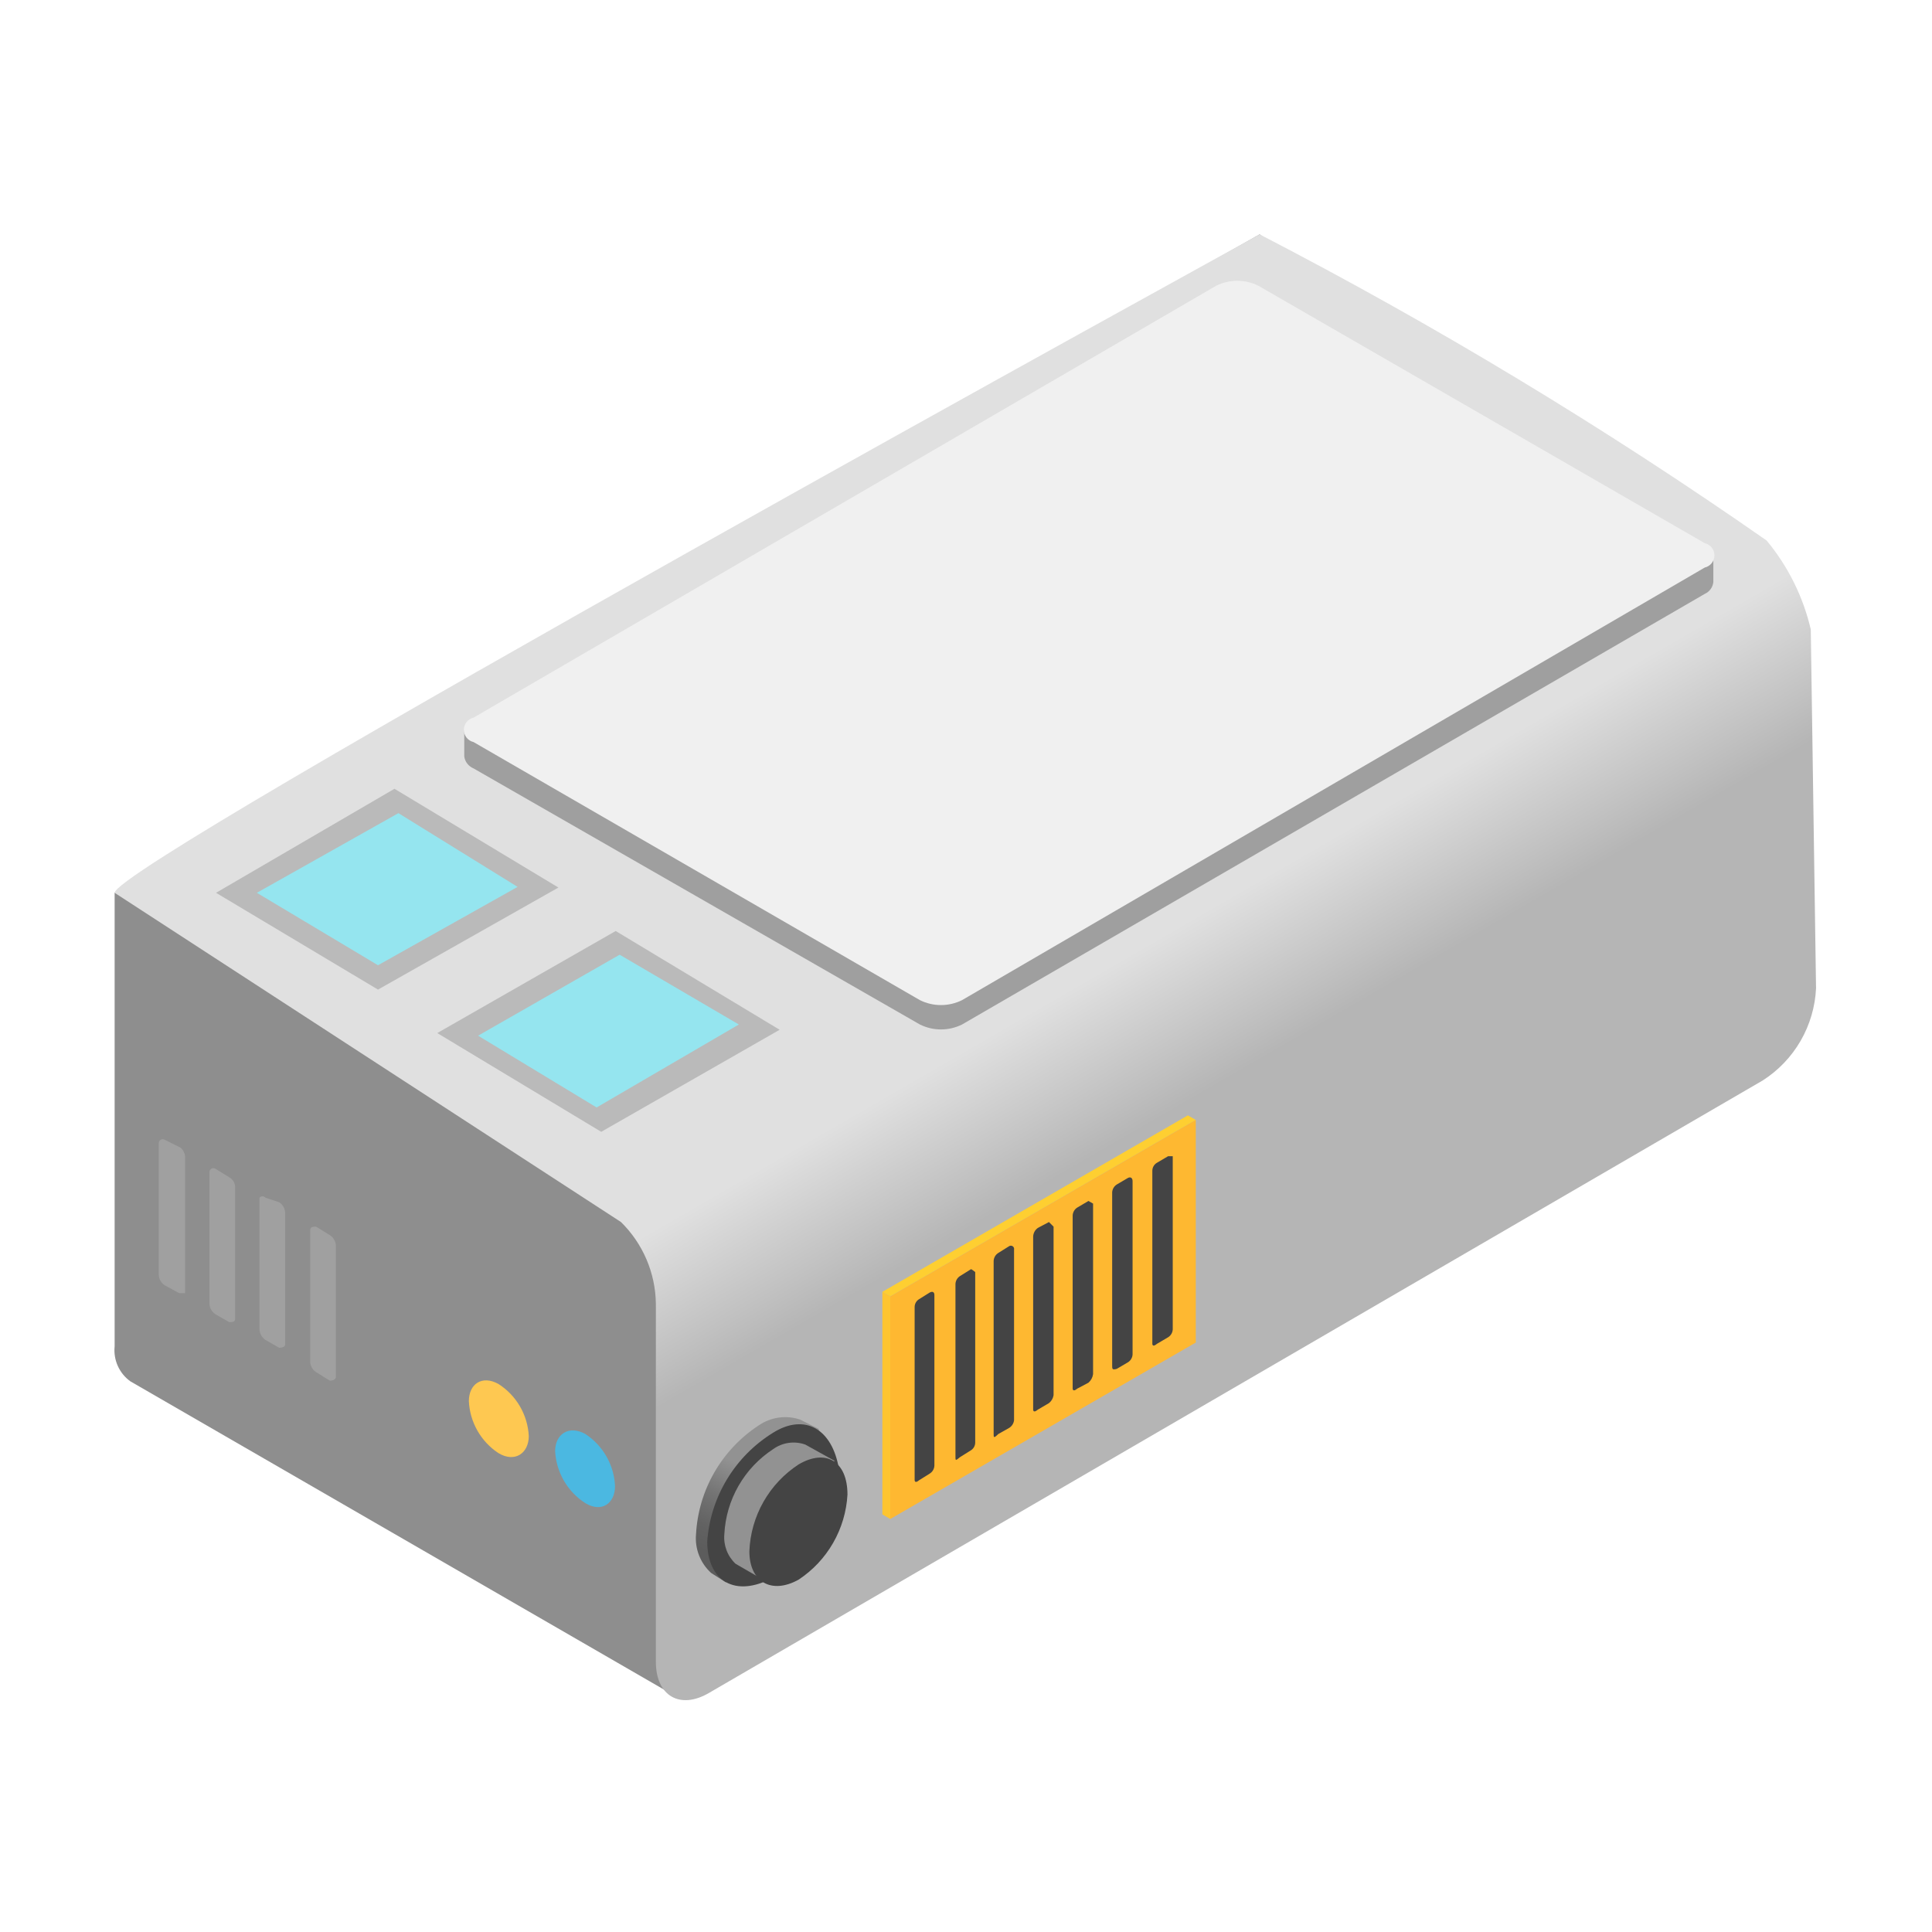<?xml version="1.0" encoding="UTF-8"?> <svg xmlns="http://www.w3.org/2000/svg" width="200" height="200" viewBox="0 0 200 200" fill="none"> <rect width="200" height="200" fill="white"></rect> <path d="M130.4 24.262C130.4 24.262 17.796 87.788 11.866 92.423V139.387C11.797 140.08 11.911 140.779 12.199 141.413C12.486 142.047 12.935 142.595 13.502 142.999L69.668 175.444L186.292 104.761L183.907 63.864L130.4 24.262Z" fill="#8E8E8E"></path> <path d="M182.884 55.957C166.103 44.252 148.57 33.664 130.399 24.262C130.399 24.262 11.866 89.424 11.866 92.423L64.282 126.504C66.555 128.734 67.853 131.773 67.895 134.956V172.036C67.895 175.581 70.417 177.012 73.416 175.24L182.475 111.849C184.091 110.816 185.436 109.41 186.397 107.75C187.357 106.089 187.906 104.223 187.996 102.307L187.451 65.159C186.663 61.778 185.1 58.628 182.884 55.957V55.957Z" fill="url(#paint0_linear)"></path> <path d="M24.476 92.355L39.063 101.216L55.694 91.742L41.04 82.881L24.476 92.355Z" fill="#95E5EF"></path> <path d="M22.363 92.423L39.131 102.443L57.807 91.878L40.835 81.654L22.363 92.423ZM53.581 91.81L39.131 99.921L26.589 92.423L41.244 84.176L53.581 91.81Z" fill="#BABABA"></path> <path d="M130.263 32.305C129.585 31.968 128.839 31.793 128.082 31.793C127.325 31.793 126.579 31.968 125.901 32.305L48.06 75.587V78.314C48.099 78.584 48.207 78.839 48.375 79.054C48.542 79.269 48.763 79.437 49.014 79.541L95.228 106.056C95.906 106.392 96.653 106.567 97.409 106.567C98.166 106.567 98.913 106.392 99.591 106.056L176.477 61.478C176.72 61.37 176.931 61.2 177.086 60.984C177.242 60.769 177.338 60.516 177.363 60.251V57.593L130.263 32.305Z" fill="#9F9F9F"></path> <path d="M176.477 56.229L130.263 29.578C129.585 29.242 128.839 29.067 128.082 29.067C127.325 29.067 126.579 29.242 125.901 29.578L49.014 74.292C48.73 74.359 48.476 74.52 48.295 74.749C48.113 74.978 48.015 75.261 48.015 75.553C48.015 75.846 48.113 76.129 48.295 76.358C48.476 76.587 48.73 76.748 49.014 76.814L95.228 103.534C95.906 103.87 96.653 104.045 97.409 104.045C98.166 104.045 98.913 103.87 99.591 103.534L176.477 58.751C176.762 58.685 177.015 58.524 177.197 58.295C177.378 58.066 177.477 57.783 177.477 57.49C177.477 57.198 177.378 56.915 177.197 56.686C177.015 56.457 176.762 56.296 176.477 56.229Z" fill="#F0F0F0"></path> <path d="M47.379 107.078L61.965 115.939L78.597 106.465L63.942 97.603L47.379 107.078Z" fill="#95E5EF"></path> <path d="M45.266 106.942L62.238 117.166L80.71 106.601L63.737 96.377L45.266 106.942ZM76.484 106.056L61.761 114.644L49.492 107.214L64.146 98.831L76.484 106.056Z" fill="#BABABA"></path> <path d="M32.724 126.981C32.383 126.981 32.11 126.981 32.11 127.39V141.023C32.129 141.228 32.193 141.427 32.299 141.605C32.406 141.782 32.551 141.932 32.724 142.045L34.155 142.931C34.155 142.931 34.769 142.931 34.769 142.522V128.89C34.751 128.684 34.686 128.485 34.58 128.308C34.473 128.131 34.328 127.98 34.155 127.867L32.724 126.981Z" fill="#A0A0A0"></path> <path d="M27.475 123.982C27.437 123.939 27.39 123.904 27.337 123.88C27.284 123.856 27.227 123.844 27.169 123.844C27.111 123.844 27.053 123.856 27 123.88C26.948 123.904 26.9 123.939 26.862 123.982V137.615C26.87 137.832 26.929 138.045 27.036 138.234C27.143 138.424 27.294 138.586 27.475 138.705L28.907 139.523C28.907 139.523 29.52 139.523 29.52 139.182V125.55C29.512 125.332 29.453 125.12 29.346 124.93C29.239 124.74 29.089 124.579 28.907 124.459L27.475 123.982Z" fill="#A0A0A0"></path> <path d="M22.295 120.983C22.234 120.948 22.165 120.929 22.094 120.928C22.023 120.928 21.954 120.945 21.892 120.98C21.83 121.014 21.778 121.064 21.741 121.124C21.704 121.184 21.684 121.253 21.682 121.324V134.956C21.689 135.174 21.749 135.386 21.856 135.576C21.963 135.766 22.113 135.927 22.295 136.047L23.727 136.865C24.067 136.865 24.34 136.865 24.34 136.524V122.892C24.34 122.682 24.283 122.476 24.175 122.295C24.067 122.115 23.912 121.968 23.727 121.869L22.295 120.983Z" fill="#A0A0A0"></path> <path d="M17.047 117.984C16.985 117.949 16.916 117.93 16.846 117.929C16.775 117.928 16.705 117.946 16.643 117.981C16.581 118.015 16.53 118.065 16.493 118.125C16.456 118.185 16.436 118.254 16.433 118.325V131.957C16.441 132.175 16.501 132.387 16.607 132.577C16.714 132.767 16.865 132.928 17.047 133.048L18.546 133.866C18.887 133.866 19.16 133.866 19.16 133.866V119.688C19.119 119.343 18.949 119.026 18.683 118.802L17.047 117.984Z" fill="#A0A0A0"></path> <path d="M51.605 143.272C49.901 142.318 48.537 143.272 48.537 145.044C48.587 146.12 48.891 147.169 49.424 148.105C49.957 149.041 50.704 149.838 51.605 150.429C53.309 151.451 54.74 150.429 54.74 148.657C54.683 147.575 54.369 146.522 53.824 145.585C53.278 144.649 52.518 143.856 51.605 143.272V143.272Z" fill="#FEC851"></path> <path d="M60.602 148.452C58.898 147.498 57.467 148.452 57.467 150.224C57.523 151.307 57.838 152.36 58.383 153.296C58.928 154.233 59.689 155.026 60.602 155.609C62.306 156.632 63.669 155.609 63.669 153.837C63.62 152.761 63.316 151.712 62.783 150.776C62.25 149.84 61.502 149.044 60.602 148.452Z" fill="#4BB8E1"></path> <path d="M91.343 133.729L92.161 134.206L123.788 115.939L122.97 115.462L91.343 133.729Z" fill="#FECF31"></path> <path d="M91.343 156.768L92.161 157.245V134.206L91.343 133.729V156.768Z" fill="#FEC531"></path> <path d="M82.823 146.953C82.109 146.714 81.349 146.645 80.603 146.751C79.858 146.858 79.147 147.137 78.529 147.566C76.643 148.802 75.075 150.464 73.95 152.418C72.825 154.371 72.176 156.562 72.053 158.813C71.986 159.559 72.092 160.31 72.364 161.008C72.636 161.706 73.066 162.331 73.621 162.834L75.121 163.789C76.331 163.627 77.493 163.208 78.529 162.562C80.485 161.373 82.126 159.73 83.312 157.772C84.499 155.814 85.196 153.599 85.345 151.315C85.341 150.152 85.133 148.998 84.731 147.907L82.823 146.953Z" fill="url(#paint1_linear)"></path> <path d="M80.028 148.316C78.083 149.518 76.451 151.164 75.266 153.119C74.082 155.074 73.377 157.282 73.212 159.563C73.212 163.72 76.143 165.425 80.028 163.312C81.988 162.127 83.632 160.485 84.819 158.526C86.006 156.568 86.701 154.351 86.844 152.065C86.163 147.907 83.3 146.271 80.028 148.316Z" fill="#444444"></path> <path d="M80.028 150.02C78.554 150.984 77.329 152.284 76.452 153.812C75.576 155.34 75.073 157.053 74.984 158.813C74.932 159.378 75.01 159.949 75.21 160.48C75.411 161.011 75.73 161.49 76.143 161.88L79.21 163.652C79.21 163.652 78.597 162.562 80.028 161.744C81.495 160.771 82.714 159.47 83.59 157.944C84.466 156.417 84.973 154.708 85.072 152.951C85.05 152.549 85.177 152.153 85.428 151.838C85.68 151.524 86.038 151.313 86.435 151.247L83.368 149.543C82.814 149.345 82.221 149.284 81.639 149.368C81.057 149.451 80.504 149.675 80.028 150.02V150.02Z" fill="url(#paint2_linear)"></path> <path d="M82.686 151.588C81.176 152.569 79.924 153.898 79.034 155.464C78.144 157.029 77.644 158.786 77.574 160.585C77.574 163.789 79.892 165.084 82.686 163.516C84.153 162.544 85.373 161.242 86.248 159.716C87.124 158.19 87.631 156.48 87.73 154.723C87.73 151.247 85.481 149.952 82.686 151.588Z" fill="#444444"></path> <path d="M92.161 157.245L123.788 138.978V115.939L92.161 134.206V157.245Z" fill="#FEB831"></path> <path d="M96.251 133.798L95.16 134.479C95.016 134.562 94.897 134.681 94.813 134.825C94.729 134.968 94.684 135.131 94.683 135.297V153.224C94.683 153.224 94.683 153.633 95.16 153.224L96.251 152.542C96.39 152.454 96.507 152.334 96.59 152.192C96.673 152.049 96.72 151.889 96.728 151.724V134.07C96.728 133.729 96.523 133.661 96.251 133.798Z" fill="#444444"></path> <path d="M100.477 131.412L99.386 132.093C99.246 132.181 99.13 132.301 99.047 132.444C98.964 132.586 98.917 132.747 98.909 132.911V150.838C98.909 151.179 98.909 151.247 99.386 150.838L100.477 150.156C100.621 150.073 100.74 149.954 100.824 149.811C100.908 149.667 100.952 149.504 100.954 149.338V131.684C100.954 131.684 100.477 131.275 100.477 131.412Z" fill="#444444"></path> <path d="M104.43 129.026L103.339 129.708C103.2 129.796 103.084 129.916 103 130.058C102.917 130.201 102.87 130.361 102.862 130.526V148.452C102.862 148.793 102.862 148.929 103.339 148.452L104.43 147.839C104.579 147.755 104.705 147.637 104.8 147.495C104.895 147.353 104.955 147.19 104.975 147.021V129.367C104.991 129.298 104.984 129.226 104.957 129.161C104.93 129.096 104.883 129.041 104.823 129.003C104.764 128.966 104.694 128.948 104.623 128.952C104.553 128.956 104.485 128.982 104.43 129.026V129.026Z" fill="#444444"></path> <path d="M108.588 126.504L107.429 127.118C107.288 127.22 107.172 127.353 107.089 127.506C107.007 127.66 106.96 127.83 106.952 128.004V145.93C106.952 145.93 106.952 146.339 107.429 145.93L108.588 145.249C108.844 145.046 109.015 144.754 109.065 144.431V126.981L108.588 126.504Z" fill="#444444"></path> <path d="M112.678 124.323L111.519 125.005C111.379 125.092 111.263 125.213 111.18 125.355C111.097 125.497 111.049 125.658 111.042 125.823V143.749C111.042 143.749 111.042 144.158 111.519 143.749L112.678 143.136C112.939 142.908 113.108 142.593 113.155 142.249V124.596L112.678 124.323Z" fill="#444444"></path> <path d="M116.767 121.937L115.609 122.619C115.469 122.707 115.353 122.827 115.27 122.969C115.187 123.112 115.139 123.272 115.131 123.437V141.363C115.131 141.704 115.131 141.841 115.609 141.704L116.767 141.023C116.907 140.935 117.023 140.815 117.106 140.672C117.189 140.53 117.237 140.369 117.244 140.205V122.278C117.244 121.937 117.04 121.801 116.767 121.937Z" fill="#444444"></path> <path d="M120.925 119.688L119.766 120.37C119.623 120.453 119.503 120.572 119.419 120.715C119.336 120.859 119.291 121.021 119.289 121.188V139.114C119.289 139.114 119.289 139.523 119.766 139.114L120.925 138.432C121.065 138.345 121.181 138.225 121.264 138.082C121.347 137.94 121.395 137.779 121.402 137.615V119.688H120.925Z" fill="#444444"></path> <defs> <linearGradient id="paint0_linear" x1="113.154" y1="101.012" x2="121.266" y2="115.053" gradientUnits="userSpaceOnUse"> <stop stop-color="#E0E0E0"></stop> <stop offset="0.75" stop-color="#C0C0C0"></stop> <stop offset="1" stop-color="#B5B5B5"></stop> </linearGradient> <linearGradient id="paint1_linear" x1="75.393" y1="161.744" x2="79.551" y2="153.019" gradientUnits="userSpaceOnUse"> <stop stop-color="#5C5C5C"></stop> <stop offset="0.25" stop-color="#626262"></stop> <stop offset="0.6" stop-color="#747474"></stop> <stop offset="1" stop-color="#929292"></stop> </linearGradient> <linearGradient id="paint2_linear" x1="185.279" y1="436.899" x2="193.062" y2="423.787" gradientUnits="userSpaceOnUse"> <stop stop-color="#5C5C5C"></stop> <stop offset="0.25" stop-color="#626262"></stop> <stop offset="0.6" stop-color="#747474"></stop> <stop offset="1" stop-color="#929292"></stop> </linearGradient> </defs> </svg> 